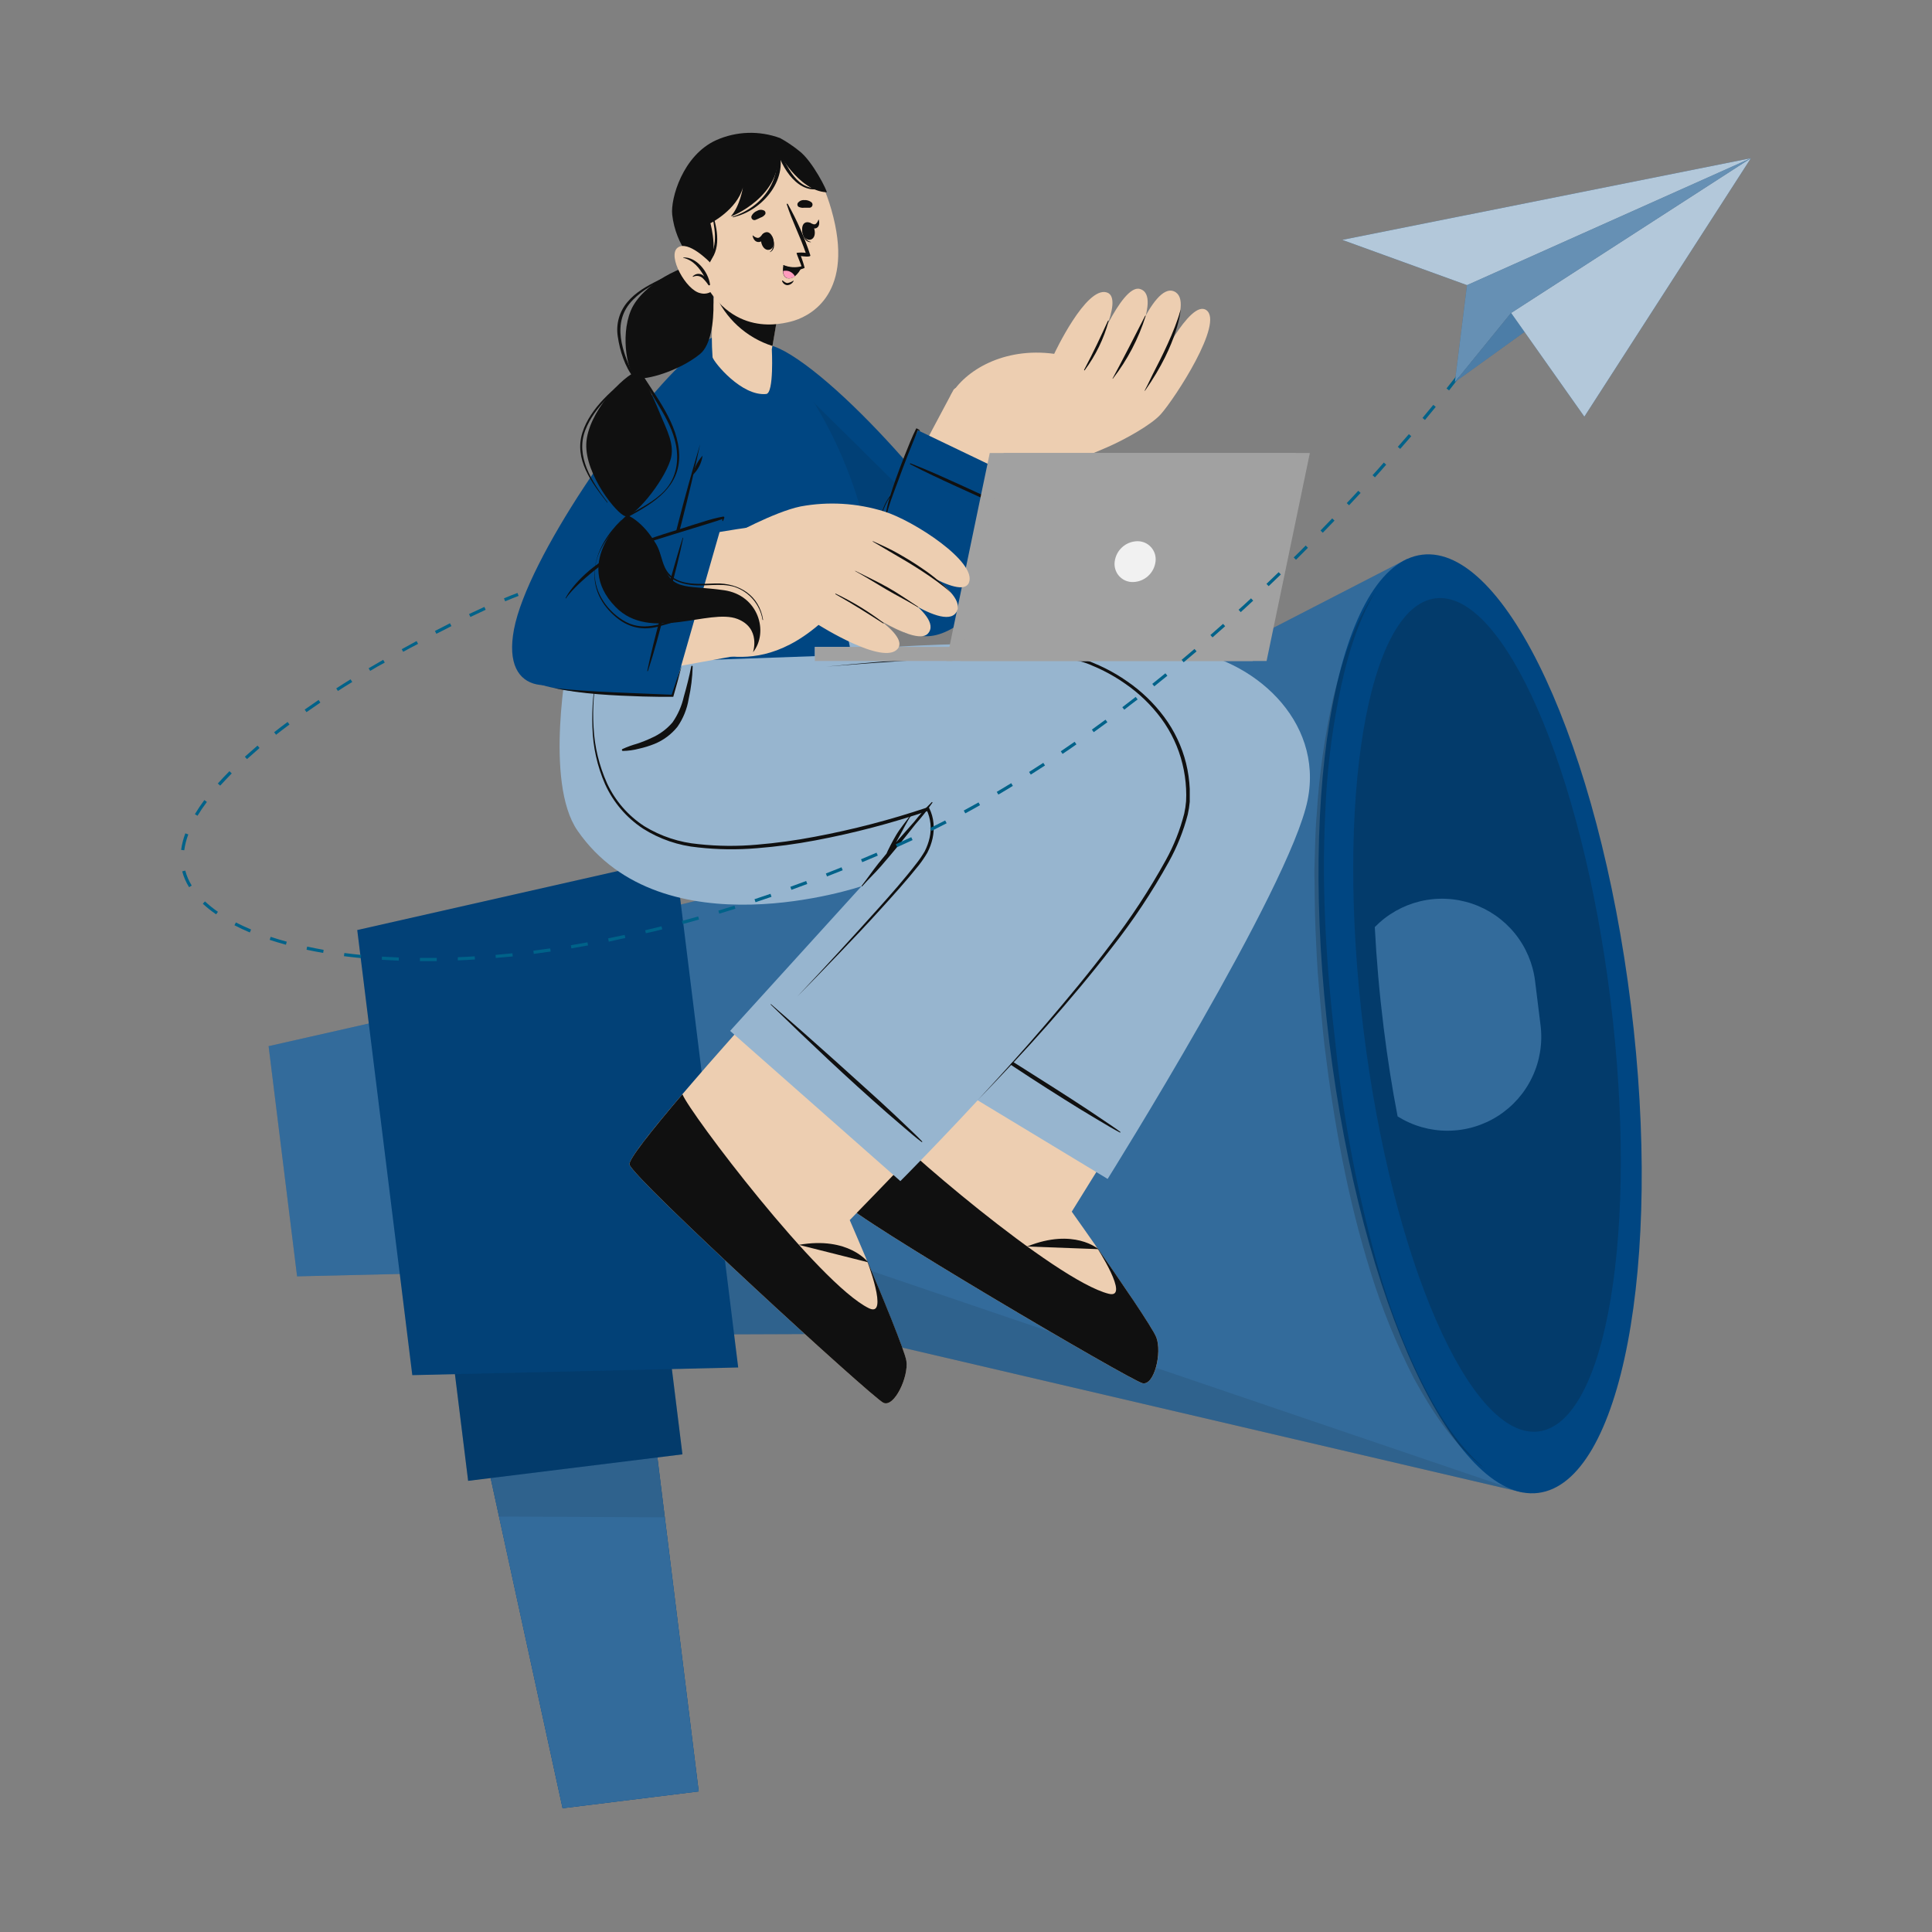 <svg width="160" height="160" viewBox="0 0 160 160" fill="none" xmlns="http://www.w3.org/2000/svg">
<rect x="0" y="0" width="160" height="160" fill="#808080" stroke="none"/>
<path d="M46.591 149.75L57.864 148.356L53.826 115.714L39.562 117.478L46.591 149.75Z" fill="#004682"/>
<path d="M39.562 117.478L42.238 129.789L46.591 149.753L57.864 148.359L53.826 115.714L39.562 117.478Z" fill="#004682"/>
<path opacity="0.2" d="M39.562 117.478L42.238 129.789L46.591 149.753L57.864 148.359L53.826 115.714L39.562 117.478Z" fill="white"/>
<path opacity="0.1" d="M39.562 117.478L41.327 125.597L55.055 125.656L53.826 115.714L39.562 117.478Z" fill="#101010"/>
<path d="M38.769 122.637L56.516 120.443L54.848 106.96L37.101 109.155L38.769 122.637Z" fill="#004682"/>
<path opacity="0.2" d="M38.769 122.637L56.516 120.443L54.848 106.96L37.101 109.155L38.769 122.637Z" fill="#101010"/>
<path d="M24.604 105.702L38.56 105.374L35.863 83.558L22.246 86.639L24.604 105.702Z" fill="#004682"/>
<g opacity="0.2">
<path d="M24.604 105.702L38.56 105.374L35.863 83.558L22.246 86.639L24.604 105.702Z" fill="white"/>
</g>
<path d="M42.422 78.36L46.401 110.555L69.876 110.467L126.108 123.599L116.543 46.285L65.209 72.729L42.422 78.36Z" fill="#004682"/>
<path opacity="0.2" d="M42.422 78.36L46.401 110.555L69.876 110.467L126.108 123.599L116.543 46.285L65.209 72.729L42.422 78.36Z" fill="white"/>
<path opacity="0.1" d="M126.106 123.606L69.877 110.474L46.402 110.565L45.379 102.296C52.32 102.964 70.531 104.703 70.905 104.829L126.106 123.606Z" fill="#101010"/>
<path d="M127.382 123.639C134.279 122.786 137.719 104.701 135.065 83.245C132.412 61.788 124.67 45.086 117.773 45.939C110.876 46.792 107.436 64.877 110.09 86.333C112.743 107.79 120.485 124.492 127.382 123.639Z" fill="#004682"/>
<path opacity="0.2" d="M112.922 85.323C115.28 104.372 121.767 119.246 127.412 118.548C133.058 117.849 135.726 101.843 133.372 82.794C131.017 63.745 124.523 48.856 118.882 49.551C113.24 50.246 110.568 66.26 112.922 85.323Z" fill="#101010"/>
<path d="M114.589 85.102C114.903 87.638 115.288 90.097 115.745 92.455C116.991 93.236 118.432 93.647 119.901 93.641C121.371 93.636 122.809 93.213 124.048 92.423C125.287 91.633 126.277 90.508 126.902 89.178C127.528 87.848 127.763 86.368 127.581 84.91L127.13 81.263C126.954 79.808 126.371 78.432 125.446 77.295C124.522 76.158 123.295 75.306 121.906 74.837C120.518 74.368 119.025 74.301 117.601 74.644C116.176 74.988 114.878 75.727 113.855 76.777C113.992 79.457 114.236 82.248 114.589 85.102Z" fill="#004682"/>
<path opacity="0.2" d="M114.589 85.102C114.903 87.638 115.288 90.097 115.745 92.455C116.991 93.236 118.432 93.647 119.901 93.641C121.371 93.636 122.809 93.213 124.048 92.423C125.287 91.633 126.277 90.508 126.902 89.178C127.528 87.848 127.763 86.368 127.581 84.91L127.13 81.263C126.954 79.808 126.371 78.432 125.446 77.295C124.522 76.158 123.295 75.306 121.906 74.837C120.518 74.368 119.025 74.301 117.601 74.644C116.176 74.988 114.878 75.727 113.855 76.777C113.992 79.457 114.236 82.248 114.589 85.102Z" fill="white"/>
<path d="M34.145 113.884L61.134 113.248L55.915 71.059L29.586 77.022L34.145 113.884Z" fill="#004682"/>
<g opacity="0.1">
<path d="M34.145 113.884L61.134 113.248L55.915 71.059L29.586 77.022L34.145 113.884Z" fill="#101010"/>
</g>
<path opacity="0.2" d="M113.91 48.992C112.086 51.629 111.161 54.77 110.396 57.861C109.697 60.987 109.247 64.163 109.051 67.36C108.907 68.956 108.907 70.556 108.852 72.156C108.886 73.756 108.873 75.356 108.942 76.952C109.012 78.549 109.082 80.149 109.229 81.742C109.376 83.335 109.498 84.927 109.679 86.517C110.452 92.857 111.58 99.184 113.494 105.3C114.436 108.364 115.647 111.338 117.113 114.187C118.657 116.982 120.439 119.745 123.017 121.667C120.572 119.592 118.909 116.811 117.515 113.981C116.143 111.121 115.023 108.146 114.168 105.091C112.444 98.976 111.247 92.725 110.591 86.405C109.844 80.117 109.438 73.735 109.749 67.398C109.864 64.231 110.226 61.077 110.832 57.966C111.444 54.867 112.265 51.744 113.91 48.992Z" fill="#101010"/>
<path d="M81.602 48.105C80.851 52.209 75.478 53.093 74.657 52.213C71.325 48.653 67.786 41.733 63.954 34.006C60.956 27.969 62.885 27.777 65.491 29.388C71.552 33.136 82.007 45.901 81.602 48.105Z" fill="#004682"/>
<path opacity="0.1" d="M81.6 48.108C80.849 52.209 75.48 53.093 74.655 52.213C71.323 48.653 67.787 41.733 63.952 34.006C62.502 31.082 62.146 29.251 62.715 28.71L81.523 47.291C81.608 47.554 81.634 47.834 81.6 48.108Z" fill="#101010"/>
<path d="M72.469 48.311C71.729 45.705 73.905 41.782 78.953 32.308C79.651 30.994 90.222 34.502 89.548 35.941C88.699 37.75 84.273 44.545 83.407 45.471C79.176 49.998 72.976 50.075 72.469 48.311Z" fill="#EDCEB1"/>
<path d="M85.624 39.493C85.624 39.493 89.375 38.054 91.782 36.999C93.124 36.409 95.338 35.193 96.128 34.309C97.309 32.985 101.399 26.701 99.894 25.677C98.535 24.748 95.702 30.596 95.702 30.596C95.702 30.596 99.08 24.947 97.235 24.133C95.391 23.319 93.085 30.348 93.085 30.348C93.085 30.348 96.425 24.469 94.388 23.927C92.848 23.518 90.388 29.778 90.388 29.778C90.388 29.778 93.222 24.706 91.66 24.217C89.934 23.676 87.304 29.303 87.304 29.303C83.112 28.73 79.891 30.701 78.728 32.751C78.504 33.142 85.624 39.493 85.624 39.493Z" fill="#EDCEB1"/>
<path d="M94.826 32.353C97.621 28.381 97.788 25.576 97.771 25.65C97.313 27.396 96.059 29.842 95.696 30.54C95.332 31.239 95.161 31.651 94.801 32.336C94.773 32.357 94.798 32.367 94.826 32.353Z" fill="#101010"/>
<path d="M92.159 31.365C93.365 29.809 94.286 28.051 94.877 26.174C94.877 26.1 94.86 26.111 94.825 26.174C94.388 27.054 92.613 30.488 92.138 31.347C92.131 31.368 92.149 31.375 92.159 31.365Z" fill="#101010"/>
<path d="M89.826 30.666C90.737 29.442 91.411 28.058 91.814 26.586C91.835 26.516 91.779 26.534 91.748 26.586C91.115 27.952 90.626 29.031 89.784 30.621C89.77 30.663 89.809 30.694 89.826 30.666Z" fill="#101010"/>
<path d="M87.255 41.027L76.024 35.641C76.024 35.641 70.725 46.414 71.955 48.793C72.507 49.841 74.435 52.618 76.601 52.691C81.579 52.863 87.255 41.027 87.255 41.027Z" fill="#004682"/>
<path d="M75.375 38.442C76.618 39.095 77.89 39.682 79.165 40.266C80.44 40.849 81.719 41.436 83.008 41.988C83.738 42.299 84.464 42.617 85.205 42.903C85.226 42.903 85.24 42.879 85.222 42.868C83.982 42.215 82.707 41.621 81.439 41.031C80.171 40.44 78.886 39.86 77.597 39.284C76.87 38.966 76.14 38.659 75.399 38.372C75.371 38.365 75.34 38.421 75.375 38.442Z" fill="#101010"/>
<path d="M76.159 35.623C76.05 35.547 75.893 35.452 75.879 35.48C75.53 36.179 75.226 36.958 74.936 37.684C74.646 38.411 74.381 39.124 74.122 39.85C73.982 40.242 73.85 40.636 73.731 41.031C73.398 41.478 73.153 41.984 73.008 42.523C73.008 42.551 73.046 42.565 73.053 42.523C73.202 42.048 73.415 41.595 73.686 41.178C73.382 42.144 73.227 43.151 73.224 44.164C73.224 42.652 73.885 41.188 74.388 39.791C74.639 39.092 74.908 38.394 75.177 37.695C75.446 36.996 75.747 36.319 76.009 35.623L76.155 35.693C76.19 35.718 76.18 35.641 76.159 35.623Z" fill="#101010"/>
<path d="M63.774 29.059C65.87 30.334 69.601 35.934 71.393 42.581C71.845 44.443 72.203 46.326 72.466 48.223C73.514 55.168 74.911 62.955 75.054 65.546C75.233 69.001 69.21 74.999 66.248 74.252C63.285 73.504 58.409 74.786 63.6 55.094C64.962 49.921 66.482 38.578 64.76 32.353C64.487 31.239 64.158 30.14 63.774 29.059Z" fill="#004682"/>
<path d="M94.623 114.555C93.656 114.349 70.498 100.714 69.943 99.635C69.73 99.226 71.522 95.74 73.786 91.6C74.278 90.702 74.792 89.78 75.319 88.844C78.736 82.772 82.505 76.408 82.505 76.408L98.022 85.49L90.41 97.678L88.758 100.344C88.758 100.344 95.29 109.531 95.769 110.778C96.248 112.026 95.594 114.761 94.623 114.555Z" fill="#EDCEB1"/>
<path d="M94.623 114.554C93.655 114.348 70.498 100.714 69.942 99.634C69.757 99.285 71.127 96.522 73.017 93.025C73.918 94.401 87.364 106.034 91.821 107.145C93.641 107.599 90.819 103.274 90.7 103.089C92.663 105.901 95.454 109.957 95.762 110.757C96.247 112.011 95.594 114.76 94.623 114.554Z" fill="#101010"/>
<path d="M90.966 103.449C90.966 103.449 88.943 101.661 85.059 103.229Z" fill="#101010"/>
<path d="M108.292 66.26C106.835 73.491 91.73 97.633 91.73 97.633L75.168 87.618L86.298 70.277C86.298 70.277 63.591 73.002 54.956 69.365C45.72 65.484 47.065 54.421 47.065 54.421L69.544 51.748C69.544 51.748 70.141 53.862 72.667 53.67C81.372 52.992 93.246 53.32 97.819 53.816C103.716 54.459 109.63 59.626 108.292 66.26Z" fill="#97B5CF"/>
<path d="M91.434 64.219C90.91 64.736 90.419 65.284 89.963 65.861C89.46 66.438 88.95 67.007 88.443 67.583V67.601L88.726 67.084C89.076 66.497 89.338 65.889 89.722 65.337C89.743 65.302 89.694 65.264 89.67 65.299C89.275 65.847 88.828 66.347 88.482 66.948C88.321 67.224 88.164 67.503 88.021 67.786C87.94 67.94 87.857 68.097 87.783 68.254C87.752 68.327 87.71 68.404 87.685 68.481C87.458 68.75 87.235 69.019 87.015 69.295C86.533 69.903 86.096 70.553 85.617 71.157C85.589 71.188 85.642 71.223 85.67 71.192C86.162 70.626 86.718 70.106 87.207 69.547C87.696 68.988 88.199 68.387 88.681 67.8C89.163 67.213 89.607 66.633 90.078 66.053C90.588 65.486 91.061 64.887 91.497 64.261C91.479 64.23 91.455 64.202 91.434 64.219Z" fill="#101010"/>
<path d="M92.789 93.745C92.355 93.417 91.894 93.116 91.444 92.812C90.993 92.508 90.553 92.208 90.102 91.911C89.187 91.303 88.258 90.709 87.329 90.115C85.467 88.921 83.591 87.751 81.711 86.58C80.663 85.924 79.594 85.288 78.536 84.638C78.518 84.638 78.49 84.659 78.511 84.669C80.309 85.906 82.119 87.127 83.94 88.334C85.761 89.54 87.624 90.73 89.529 91.904C90.053 92.225 90.581 92.542 91.112 92.854C91.65 93.169 92.188 93.504 92.743 93.787C92.778 93.801 92.809 93.763 92.789 93.745Z" fill="#101010"/>
<path d="M50.148 55.116C49.923 58.059 50.831 60.977 52.687 63.273C53.623 64.388 54.765 65.312 56.051 65.994C57.349 66.655 58.742 67.106 60.181 67.332C63.06 67.82 65.973 68.078 68.893 68.104C71.816 68.155 74.736 68.068 77.654 67.842C80.569 67.648 83.468 67.269 86.335 66.707C87.034 66.556 87.76 66.392 88.459 66.197C88.808 66.095 89.158 65.99 89.507 65.875C89.853 65.733 90.214 65.627 90.583 65.561C90.783 65.528 90.987 65.538 91.184 65.589C91.294 65.62 91.395 65.679 91.476 65.76C91.556 65.842 91.615 65.943 91.645 66.053C91.672 66.155 91.684 66.259 91.68 66.364C91.674 66.47 91.649 66.574 91.606 66.672C91.537 66.853 91.456 67.021 91.372 67.185C91.023 67.838 90.656 68.471 90.282 69.1C87.236 74.105 83.974 78.968 80.704 83.824C82.299 81.369 83.88 78.906 85.448 76.435C87.016 73.966 88.592 71.492 90.073 68.977C90.44 68.345 90.806 67.713 91.121 67.066C91.201 66.902 91.281 66.742 91.344 66.577C91.375 66.508 91.392 66.433 91.397 66.357C91.402 66.279 91.393 66.202 91.372 66.127C91.306 65.833 90.939 65.777 90.604 65.83C90.253 65.897 89.91 65.999 89.58 66.137C89.231 66.256 88.882 66.364 88.532 66.466C87.834 66.665 87.107 66.815 86.391 66.986C83.508 67.561 80.591 67.952 77.658 68.156C74.735 68.368 71.805 68.445 68.868 68.387C65.933 68.358 63.004 68.084 60.114 67.566C58.682 67.266 57.225 66.909 55.922 66.169C54.621 65.467 53.47 64.518 52.534 63.374C51.625 62.218 50.957 60.891 50.57 59.472C50.162 58.058 50.018 56.581 50.148 55.116Z" fill="#101010"/>
<path d="M73.166 116.176C72.262 115.774 52.451 97.616 52.133 96.445C52.011 96.002 54.484 92.952 57.583 89.375C58.25 88.599 58.945 87.803 59.658 86.999C64.262 81.759 69.275 76.331 69.275 76.331L82.55 88.439L72.573 98.775L70.372 101.043C70.372 101.043 74.847 111.386 75.056 112.707C75.266 114.027 74.064 116.577 73.166 116.176Z" fill="#EDCEB1"/>
<path d="M73.163 116.175C72.262 115.774 52.451 97.615 52.133 96.445C52.025 96.054 53.936 93.65 56.514 90.618C57.108 92.152 67.836 106.338 71.961 108.343C73.652 109.168 71.79 104.35 71.71 104.151C73.044 107.295 74.931 111.861 75.063 112.706C75.259 114.027 74.061 116.581 73.163 116.175Z" fill="#101010"/>
<path d="M71.889 104.536C71.889 104.536 70.285 102.367 66.156 103.093Z" fill="#101010"/>
<path d="M98.192 67.947C96.736 75.178 77.327 95.02 75.084 97.29L74.564 97.814L60.465 85.375L60.653 85.165L71.346 73.393C71.346 73.393 54.879 78.982 47.826 68.788C45.031 64.74 47.047 54.42 47.047 54.42L65.107 52.349C65.107 52.349 65.415 55.441 67.94 55.245C76.649 54.567 83.493 53.924 88.065 54.42C93.972 55.063 99.53 61.313 98.192 67.947Z" fill="#97B5CF"/>
<path d="M68.445 55.206C74.035 54.672 79.659 54.207 85.297 54.214C85.996 54.214 86.694 54.239 87.414 54.284C88.124 54.317 88.831 54.406 89.528 54.55C89.875 54.639 90.215 54.756 90.544 54.899C90.872 55.035 91.197 55.179 91.515 55.339C92.152 55.655 92.764 56.018 93.346 56.426C94.522 57.232 95.557 58.227 96.409 59.371C97.263 60.519 97.88 61.825 98.226 63.213C98.395 63.907 98.497 64.616 98.53 65.33C98.53 65.508 98.53 65.68 98.53 65.865C98.53 66.05 98.53 66.214 98.53 66.403C98.499 66.755 98.444 67.105 98.366 67.451C98.01 68.826 97.479 70.15 96.787 71.391C95.419 73.861 93.855 76.216 92.109 78.434C90.39 80.666 88.577 82.821 86.715 84.931C84.853 87.041 82.918 89.088 80.965 91.114C82.88 89.053 84.77 86.968 86.6 84.826C88.431 82.685 90.226 80.53 91.917 78.283C93.633 76.062 95.177 73.712 96.535 71.255C97.212 70.035 97.728 68.733 98.072 67.381C98.147 67.045 98.199 66.704 98.226 66.361C98.245 66.012 98.245 65.662 98.226 65.313C98.192 64.62 98.092 63.932 97.925 63.259C97.596 61.908 97.002 60.637 96.179 59.517C95.351 58.396 94.343 57.42 93.195 56.628C92.626 56.227 92.026 55.868 91.403 55.556C91.093 55.399 90.778 55.255 90.453 55.123C90.138 54.98 89.812 54.863 89.479 54.773C88.797 54.631 88.106 54.54 87.41 54.501C86.712 54.452 86.013 54.428 85.314 54.414C82.52 54.368 79.694 54.48 76.885 54.62C74.076 54.759 71.247 54.98 68.445 55.206Z" fill="#101010"/>
<path d="M77.167 66.427C76.643 66.941 76.153 67.489 75.7 68.065C75.193 68.642 74.683 69.211 74.18 69.788V69.805C74.274 69.634 74.365 69.456 74.463 69.288C74.795 68.705 75.071 68.097 75.455 67.541C75.46 67.534 75.462 67.526 75.461 67.517C75.46 67.509 75.455 67.501 75.448 67.496C75.441 67.491 75.433 67.489 75.424 67.49C75.415 67.491 75.408 67.496 75.403 67.503C75.011 68.055 74.561 68.572 74.215 69.155C74.054 69.428 73.901 69.707 73.754 69.99C73.674 70.147 73.593 70.301 73.52 70.458C73.482 70.533 73.448 70.61 73.418 70.689C73.192 70.954 72.968 71.227 72.751 71.499C72.266 72.107 71.829 72.757 71.354 73.361C71.329 73.393 71.382 73.428 71.406 73.396C71.899 72.834 72.454 72.313 72.944 71.751C73.433 71.188 73.939 70.591 74.418 70.004C74.896 69.417 75.347 68.841 75.815 68.257C76.323 67.688 76.795 67.089 77.23 66.462C77.216 66.438 77.188 66.406 77.167 66.427Z" fill="#101010"/>
<path d="M76.376 94.538C76.006 94.14 75.597 93.766 75.206 93.389C74.815 93.011 74.431 92.645 74.036 92.278C73.236 91.523 72.419 90.783 71.591 90.039C69.959 88.55 68.303 87.08 66.648 85.609C65.722 84.785 64.779 83.978 63.853 83.164C63.836 83.164 63.804 83.164 63.822 83.192C65.386 84.713 66.966 86.221 68.558 87.716C70.151 89.211 71.791 90.699 73.477 92.18C73.938 92.585 74.406 92.984 74.874 93.382C75.343 93.78 75.825 94.203 76.324 94.576C76.359 94.591 76.394 94.559 76.376 94.538Z" fill="#101010"/>
<path d="M49.505 55.416C49.18 56.995 49.062 58.61 49.156 60.219C49.235 61.825 49.614 63.402 50.274 64.869C50.949 66.323 52.022 67.557 53.369 68.429C54.733 69.262 56.272 69.769 57.865 69.91C59.466 70.082 61.081 70.096 62.685 69.952C64.288 69.819 65.882 69.601 67.461 69.299C70.624 68.707 73.741 67.895 76.791 66.871L76.907 66.832L76.959 66.933C77.151 67.321 77.269 67.74 77.308 68.17C77.349 68.593 77.323 69.02 77.232 69.435C77.139 69.848 76.992 70.248 76.795 70.622C76.586 70.98 76.352 71.323 76.096 71.65C75.069 72.939 73.965 74.158 72.861 75.373C71.757 76.589 70.626 77.784 69.49 78.965C68.355 80.145 67.209 81.329 66.056 82.5C67.184 81.305 68.303 80.103 69.413 78.895C70.521 77.682 71.628 76.47 72.722 75.248C73.815 74.025 74.898 72.802 75.901 71.499C76.151 71.182 76.378 70.849 76.582 70.5C76.763 70.145 76.899 69.768 76.987 69.379C77.162 68.604 77.076 67.794 76.743 67.073L76.91 67.133C73.835 68.177 70.691 69.002 67.499 69.602C65.907 69.903 64.3 70.117 62.685 70.245C61.068 70.383 59.44 70.362 57.826 70.182C56.2 70.031 54.634 69.497 53.253 68.624C51.878 67.719 50.788 66.442 50.109 64.942C49.459 63.453 49.103 61.851 49.062 60.226C48.997 58.61 49.146 56.993 49.505 55.416Z" fill="#101010"/>
<path d="M57.245 55.189C57.081 56.038 56.864 56.88 56.627 57.711C56.456 58.468 56.141 59.185 55.698 59.821C55.222 60.38 54.624 60.822 53.951 61.114C53.565 61.296 53.168 61.455 52.763 61.589C52.346 61.706 51.939 61.854 51.544 62.033C51.528 62.041 51.516 62.055 51.508 62.071C51.5 62.087 51.498 62.105 51.502 62.123C51.505 62.141 51.514 62.157 51.528 62.169C51.541 62.181 51.558 62.188 51.575 62.19C52.033 62.183 52.489 62.12 52.931 62.001C53.362 61.905 53.785 61.774 54.195 61.61C54.942 61.307 55.599 60.817 56.103 60.188C56.58 59.501 56.897 58.715 57.032 57.89C57.23 57.004 57.341 56.1 57.364 55.193C57.364 55.177 57.358 55.162 57.348 55.15C57.337 55.139 57.322 55.132 57.306 55.132C57.291 55.131 57.275 55.137 57.264 55.148C57.252 55.159 57.246 55.173 57.245 55.189Z" fill="#101010"/>
<path d="M46.719 55.071L70.512 54.232L68.765 45.324C68.765 45.324 70.735 42.75 70.25 40.049C69.715 37.094 64.098 29.751 63.612 29.342C61.743 27.704 60.06 27.096 58.495 28.249C53.056 32.273 46.719 55.071 46.719 55.071Z" fill="#004682"/>
<path d="M65.578 44.426C64.516 44.56 63.465 44.771 62.434 45.059C61.927 45.209 61.428 45.383 60.928 45.569C60.68 45.659 60.428 45.743 60.177 45.824C59.916 45.917 59.645 45.978 59.37 46.005C59.345 46.005 59.345 46.044 59.37 46.044C59.631 46.049 59.893 46.035 60.152 46.002C60.404 45.963 60.653 45.907 60.897 45.834C61.413 45.687 61.927 45.516 62.444 45.362C63.492 45.055 64.54 44.748 65.588 44.514C65.644 44.503 65.626 44.419 65.578 44.426Z" fill="#101010"/>
<path d="M68.238 45.278C67.358 45.216 66.475 45.205 65.593 45.243C65.153 45.264 64.716 45.31 64.28 45.369C64.07 45.397 63.861 45.429 63.654 45.464C63.448 45.498 63.2 45.568 62.956 45.603C62.931 45.603 62.931 45.645 62.956 45.642C63.172 45.614 63.396 45.642 63.616 45.614L64.273 45.572L65.59 45.495C66.47 45.432 67.337 45.38 68.227 45.352C68.276 45.348 68.276 45.282 68.238 45.278Z" fill="#101010"/>
<path d="M55.428 31.445C49.542 38.802 42.825 53.62 44.739 56.247C46.873 59.171 55.062 48.866 54.96 48.331C54.883 47.926 57.126 39.141 58.862 32.737C60.599 26.334 56.885 29.628 55.428 31.445Z" fill="#EDCEB1"/>
<path d="M55.023 48.332C55.198 47.399 58.297 35.794 59.142 32.14C59.9 28.863 59.142 27.641 56.697 29.904C52.156 34.068 43.691 46.215 42.566 52.118C41.487 57.809 46.231 57.708 49.763 54.742C52.638 52.307 55.023 48.332 55.023 48.332Z" fill="#004682"/>
<path d="M54.625 49.831C55.575 45.443 56.694 41.095 57.982 36.787C57.037 41.177 55.917 45.525 54.625 49.831Z" fill="#101010"/>
<path d="M57.383 39.322C57.502 38.731 57.778 38.183 58.183 37.736C58.103 38.34 57.821 38.899 57.383 39.322Z" fill="#101010"/>
<path d="M91.791 53.575H67.484V54.742H91.791V53.575Z" fill="#97B5CF"/>
<path d="M78.866 53.575H67.484V54.742H78.866V53.575Z" fill="#A1A1A1"/>
<path d="M78.383 54.742H103.744L107.328 37.517H81.967L78.383 54.742Z" fill="#A1A1A1"/>
<path d="M79.531 54.742H104.893L108.477 37.517H83.115L79.531 54.742Z" fill="#A1A1A1"/>
<path d="M92.314 46.511C92.285 46.725 92.303 46.943 92.367 47.149C92.43 47.355 92.537 47.545 92.681 47.706C92.825 47.866 93.001 47.994 93.199 48.08C93.397 48.165 93.611 48.207 93.827 48.202C94.29 48.193 94.734 48.017 95.077 47.706C95.421 47.395 95.64 46.971 95.696 46.511C95.724 46.298 95.706 46.081 95.642 45.875C95.579 45.669 95.471 45.479 95.328 45.319C95.184 45.158 95.007 45.03 94.81 44.944C94.612 44.858 94.398 44.816 94.183 44.821C93.72 44.831 93.277 45.007 92.933 45.318C92.59 45.628 92.37 46.052 92.314 46.511Z" fill="#F1F1F1"/>
<path d="M44.753 55.713C46.94 57.184 50.922 56.087 61.207 54.264C62.628 54.012 63.551 43.49 62.017 43.682C60.085 43.923 52.641 45.275 52.11 45.429C47.625 46.858 43.268 54.718 44.753 55.713Z" fill="#EDCEB1"/>
<path d="M60.513 44.387C60.513 44.387 64.094 42.396 66.298 41.942C68.602 41.516 70.975 41.657 73.211 42.354C75.629 43.095 80.963 46.546 80.236 48.269C79.573 49.816 74.298 46.001 74.298 46.001C74.298 46.001 80.317 49.005 79.188 50.721C78.06 52.436 72.181 47.664 72.181 47.664C72.181 47.664 78.297 50.888 76.841 52.474C75.744 53.673 70.183 49.645 70.183 49.645C70.183 49.645 75.422 52.44 74.343 53.732C73.155 55.15 67.79 51.751 67.79 51.751C64.502 54.546 61.795 54.546 59.87 54.298C59.399 54.232 60.513 44.387 60.513 44.387Z" fill="#EDCEB1"/>
<path d="M72.287 44.817C73.007 45.142 73.737 45.471 74.425 45.865C75.114 46.26 75.791 46.669 76.438 47.123C77.297 47.698 78.088 48.37 78.796 49.125C77.444 47.874 75.002 46.442 74.314 46.05C73.625 45.659 72.958 45.237 72.273 44.849L72.287 44.817Z" fill="#101010"/>
<path d="M70.832 47.277C71.734 47.735 72.645 48.154 73.526 48.65C74.406 49.146 75.192 49.698 76.03 50.246C76.097 50.288 76.051 50.309 75.985 50.271C75.122 49.75 74.287 49.335 73.417 48.825C72.547 48.315 71.702 47.777 70.818 47.294C70.804 47.288 70.818 47.27 70.832 47.277Z" fill="#101010"/>
<path d="M69.207 49.163C70.607 49.83 71.935 50.64 73.169 51.58C73.232 51.625 73.169 51.646 73.106 51.605C71.803 50.773 70.79 50.116 69.19 49.212C69.162 49.198 69.18 49.149 69.207 49.163Z" fill="#101010"/>
<path d="M59.924 42.903L55.7 57.621C55.7 57.621 45.175 57.806 43.474 56.014C42.258 54.732 47.002 47.158 51.921 45.432L59.924 42.903Z" fill="#004682"/>
<path d="M46.843 49.526C47.304 48.608 49.089 46.463 51.919 45.422C51.943 45.422 51.964 45.45 51.94 45.464C49.907 46.442 47.398 48.702 46.878 49.547C46.864 49.572 46.829 49.547 46.843 49.526Z" fill="#101010"/>
<path d="M53.607 55.549C53.904 54.099 54.278 52.667 54.655 51.235C55.032 49.803 55.406 48.367 55.818 46.945C56.052 46.142 56.279 45.335 56.541 44.538C56.541 44.517 56.583 44.538 56.58 44.538C56.286 45.988 55.916 47.424 55.532 48.856C55.148 50.288 54.784 51.724 54.386 53.153C54.162 53.96 53.925 54.763 53.663 55.556C53.649 55.605 53.583 55.591 53.607 55.549Z" fill="#101010"/>
<path d="M59.89 42.781C59.325 42.887 58.767 43.031 58.221 43.214C57.669 43.379 57.119 43.553 56.572 43.734C55.482 44.084 53.134 44.726 51.279 45.691C51.258 45.691 51.416 45.746 51.433 45.736C52.292 45.233 59.282 43.217 59.817 42.987C59.813 43.031 59.813 43.075 59.817 43.12C59.817 43.151 59.862 43.172 59.88 43.14C59.897 43.109 59.943 42.983 59.978 42.903C59.985 42.889 59.988 42.873 59.987 42.858C59.986 42.842 59.981 42.827 59.972 42.815C59.963 42.802 59.95 42.792 59.936 42.786C59.922 42.78 59.906 42.778 59.89 42.781Z" fill="#101010"/>
<path d="M56.455 55.126C56.239 55.993 56.005 56.852 55.757 57.708C54.911 57.708 54.066 57.708 53.224 57.68C50.779 57.599 48.281 57.491 45.867 56.981C48.641 57.309 52.854 57.404 55.69 57.537L55.603 57.599C55.876 56.77 56.158 55.947 56.452 55.13L56.455 55.126Z" fill="#101010"/>
<path d="M59.011 29.59C59.141 30.03 61.415 32.828 63.451 32.629C64.112 32.566 63.919 28.926 63.919 28.926L63.965 28.653L64.618 24.846L60.059 22.229L59.403 21.88C59.403 21.88 59.294 22.928 59.169 24.248C59.169 24.308 59.169 24.367 59.151 24.433C59.134 24.5 59.151 24.577 59.127 24.647C59.106 24.842 59.085 25.045 59.071 25.244C59.057 25.443 59.043 25.544 59.036 25.702C59.029 25.859 59.015 26.02 59.001 26.18C58.929 27.316 58.932 28.455 59.011 29.59Z" fill="#EDCEB1"/>
<path d="M59.176 24.252C59.608 25.29 60.261 26.221 61.089 26.981C61.917 27.741 62.901 28.312 63.972 28.653L64.625 24.846L60.067 22.229L59.41 21.88C59.41 21.88 59.301 22.938 59.176 24.252Z" fill="#101010"/>
<path d="M58.317 21.81C56.773 21.755 53.158 23.508 52.242 25.719C51.327 27.931 52.022 31.113 52.735 31.309C53.448 31.504 56.228 30.743 57.975 29.317C59.722 27.892 59.075 21.838 58.317 21.81Z" fill="#101010"/>
<path d="M58.322 21.818C58.371 21.797 58.36 21.716 58.322 21.723C57.019 21.929 55.709 22.621 54.539 23.204C53.592 23.673 52.631 24.2 51.95 25.028C51.621 25.419 51.38 25.878 51.244 26.371C51.108 26.864 51.081 27.381 51.164 27.886C51.332 29.038 51.751 30.39 52.495 31.302C52.519 31.326 52.575 31.302 52.554 31.271C51.562 29.22 50.556 26.677 52.436 24.811C54.011 23.226 56.317 22.653 58.322 21.818Z" fill="#101010"/>
<path d="M52.847 30.701C51.582 31.106 48.655 34.194 48.554 36.758C48.452 39.322 51.104 42.603 51.788 42.749C52.473 42.896 54.904 40.011 55.519 38.103C55.931 36.832 55.191 35.571 54.663 34.261C53.881 32.367 53.046 30.638 52.847 30.701Z" fill="#101010"/>
<path d="M56.245 37.653C56.172 35.071 54.296 32.846 53.024 30.733C53.024 30.712 52.972 30.733 52.982 30.753C53.856 32.849 55.522 34.558 55.976 36.828C56.242 38.173 56.014 39.585 55.054 40.619C54.222 41.513 53.07 42.061 52.025 42.662C51.955 42.704 52.025 42.802 52.092 42.767C54.188 41.628 56.322 40.318 56.245 37.653Z" fill="#101010"/>
<path d="M52.609 30.984C52.668 30.942 52.609 30.848 52.546 30.89C50.862 32.098 48.878 33.779 48.232 35.826C47.533 38.044 48.993 39.965 50.279 41.618C50.279 41.639 50.328 41.618 50.31 41.593C49.035 39.913 47.624 37.796 48.48 35.602C49.213 33.716 51.03 32.158 52.609 30.984Z" fill="#101010"/>
<path d="M51.929 42.655C52.847 43.025 54.269 44.402 54.723 46.131C55.513 49.093 56.589 48.395 59.963 48.88C62.807 49.289 63.694 52.342 62.36 54.019C62.36 54.019 63.034 52.021 61.074 51.259C58.73 50.351 53.84 53.191 50.986 50.274C47.286 46.501 51.929 42.655 51.929 42.655Z" fill="#101010"/>
<path d="M53.258 43.933C53.22 43.895 53.282 43.825 53.324 43.864C53.738 44.206 54.086 44.62 54.352 45.086C54.701 45.694 54.774 46.382 55.071 47.008C55.829 48.604 57.813 48.356 59.263 48.318C61.212 48.272 62.882 49.306 63.197 51.332C63.195 51.337 63.192 51.341 63.188 51.343C63.184 51.346 63.179 51.348 63.174 51.348C63.169 51.348 63.164 51.346 63.16 51.343C63.156 51.341 63.153 51.337 63.151 51.332C63.048 50.707 62.776 50.123 62.365 49.641C61.954 49.16 61.419 48.8 60.818 48.6C59.64 48.251 58.372 48.6 57.184 48.436C56.36 48.318 55.529 48.052 55.089 47.304C54.877 46.875 54.712 46.424 54.596 45.959C54.33 45.181 53.869 44.484 53.258 43.933Z" fill="#101010"/>
<path d="M51.458 43.071C51.458 43.053 51.503 43.071 51.489 43.095C50.494 44.286 49.435 45.485 49.271 47.099C49.096 48.845 50.137 50.459 51.577 51.36C53.187 52.37 54.742 51.664 56.387 51.175C57.575 50.826 58.797 50.564 60.027 50.864C60.065 50.864 60.051 50.934 60.027 50.931C58.067 50.669 56.369 51.406 54.514 51.891C53.002 52.286 51.741 51.867 50.637 50.767C48.192 48.342 49.24 45.209 51.458 43.071Z" fill="#101010"/>
<path d="M56.939 20.661C56.433 20.214 55.748 21.01 56.258 21.457C56.768 21.905 57.453 21.108 56.939 20.661Z" fill="#004682"/>
<path d="M57.502 21.461C56.995 21.014 56.31 21.81 56.803 22.258C57.295 22.705 58.008 21.908 57.502 21.461Z" fill="#004682"/>
<path d="M58.189 22.16C57.682 21.712 56.998 22.509 57.49 22.956C57.596 23.049 57.734 23.096 57.874 23.086C58.014 23.077 58.145 23.013 58.238 22.907C58.331 22.802 58.377 22.663 58.368 22.523C58.359 22.383 58.295 22.252 58.189 22.16Z" fill="#004682"/>
<path d="M58.951 22.743C58.444 22.296 57.76 23.093 58.252 23.54C58.745 23.987 59.461 23.194 58.951 22.743Z" fill="#004682"/>
<path d="M59.822 23.197C59.315 22.75 58.63 23.547 59.123 23.997C59.616 24.448 60.332 23.648 59.822 23.197Z" fill="#004682"/>
<path d="M60.721 23.491C60.214 23.043 59.529 23.84 60.039 24.287C60.549 24.734 61.231 23.927 60.721 23.491Z" fill="#004682"/>
<path d="M69.016 17.982C70.65 24.563 66.899 26.285 65.484 26.635C64.198 26.953 59.776 27.878 57.47 21.503C55.165 15.128 57.704 12.284 60.614 11.4C63.524 10.517 67.381 11.404 69.016 17.982Z" fill="#EDCEB1"/>
<path d="M58.321 22.058C59.687 21.643 58.834 18.488 58.834 18.488C58.834 18.488 61.025 17.381 61.524 15.529C61.524 15.529 61.28 17.077 60.536 17.901C60.41 18.041 64.972 16.197 64.378 12.462C64.378 12.462 66.104 15.819 68.462 15.924C68.574 15.924 67.299 13.329 66.17 12.487C65.683 12.092 65.161 11.742 64.612 11.439C62.887 10.798 60.979 10.861 59.299 11.613C56.532 12.878 55.526 16.462 55.669 17.772C55.953 20.347 57.675 22.258 58.321 22.058Z" fill="#101010"/>
<path d="M60.706 17.936C63.239 17.077 64.8 14.845 64.251 12.162C64.251 12.096 64.339 12.068 64.367 12.127C65.488 14.684 63.183 17.472 60.699 17.989C60.636 18.003 60.646 17.957 60.706 17.936Z" fill="#101010"/>
<path d="M58.287 21.912C59.468 20.794 59.283 19.334 58.986 17.884C58.986 17.842 59.049 17.818 59.063 17.863C59.489 19.261 59.73 21.007 58.385 22.013C58.371 22.026 58.353 22.033 58.335 22.033C58.316 22.033 58.298 22.025 58.285 22.012C58.272 21.998 58.265 21.98 58.266 21.961C58.266 21.943 58.274 21.925 58.287 21.912Z" fill="#101010"/>
<path d="M64.234 11.914C64.234 11.914 64.234 11.893 64.259 11.914C64.999 13.29 65.785 15.757 67.773 15.575C67.782 15.577 67.789 15.583 67.795 15.59C67.8 15.597 67.803 15.606 67.803 15.615C67.803 15.624 67.8 15.633 67.795 15.64C67.789 15.647 67.782 15.653 67.773 15.655C65.89 15.991 64.475 13.493 64.234 11.914Z" fill="#101010"/>
<path d="M67.063 17.203C66.903 17.203 66.756 17.203 66.599 17.203C66.434 17.227 66.266 17.197 66.12 17.119C66.08 17.084 66.052 17.038 66.041 16.986C66.029 16.934 66.035 16.881 66.057 16.832C66.116 16.744 66.197 16.674 66.292 16.628C66.387 16.582 66.493 16.562 66.599 16.57C66.816 16.554 67.031 16.619 67.203 16.752C67.24 16.785 67.267 16.828 67.281 16.876C67.294 16.924 67.294 16.975 67.279 17.023C67.264 17.07 67.236 17.113 67.198 17.145C67.159 17.177 67.113 17.197 67.063 17.203Z" fill="#101010"/>
<path d="M62.556 18.215C62.701 18.159 62.843 18.095 62.982 18.023C63.139 17.975 63.276 17.877 63.373 17.744C63.396 17.696 63.403 17.642 63.391 17.59C63.38 17.538 63.352 17.491 63.31 17.457C63.22 17.403 63.116 17.375 63.01 17.375C62.904 17.375 62.8 17.403 62.71 17.457C62.506 17.533 62.339 17.683 62.242 17.877C62.223 17.922 62.218 17.971 62.227 18.019C62.236 18.066 62.258 18.111 62.291 18.146C62.324 18.182 62.366 18.207 62.413 18.22C62.46 18.232 62.51 18.23 62.556 18.215Z" fill="#101010"/>
<path d="M63.953 19.596C63.953 19.596 63.922 19.627 63.929 19.644C64.051 20.084 64.121 20.612 63.754 20.86C63.754 20.86 63.754 20.892 63.754 20.884C64.24 20.696 64.142 19.997 63.953 19.596Z" fill="#101010"/>
<path d="M63.443 19.229C62.713 19.355 63.013 20.804 63.691 20.689C64.369 20.574 64.054 19.127 63.443 19.229Z" fill="#101010"/>
<path d="M63.18 19.366C63.072 19.474 62.978 19.645 62.831 19.69C62.684 19.736 62.482 19.621 62.346 19.498C62.346 19.498 62.321 19.498 62.325 19.523C62.38 19.799 62.545 20.064 62.852 20.043C63.16 20.022 63.275 19.739 63.285 19.442C63.285 19.39 63.226 19.324 63.18 19.366Z" fill="#101010"/>
<path d="M66.43 18.966C66.43 18.966 66.468 18.966 66.472 18.998C66.545 19.452 66.709 19.958 67.146 20.025C67.146 20.025 67.163 20.053 67.146 20.053C66.636 20.081 66.426 19.407 66.43 18.966Z" fill="#101010"/>
<path d="M66.738 18.419C67.437 18.219 67.786 19.659 67.136 19.844C66.486 20.029 66.141 18.6 66.738 18.419Z" fill="#101010"/>
<path d="M67.062 18.439C67.192 18.488 67.338 18.6 67.478 18.575C67.618 18.551 67.716 18.366 67.782 18.191C67.782 18.191 67.803 18.191 67.807 18.191C67.88 18.467 67.859 18.774 67.607 18.89C67.356 19.005 67.143 18.802 67.01 18.54C66.986 18.505 67.007 18.422 67.062 18.439Z" fill="#101010"/>
<path d="M64.81 23.232C64.936 23.32 65.065 23.449 65.233 23.438C65.4 23.406 65.559 23.341 65.701 23.246C65.701 23.246 65.732 23.246 65.725 23.267C65.676 23.368 65.601 23.454 65.506 23.516C65.412 23.578 65.303 23.612 65.191 23.616C65.093 23.607 65.001 23.568 64.926 23.506C64.851 23.444 64.796 23.361 64.768 23.267C64.757 23.236 64.785 23.218 64.81 23.232Z" fill="#101010"/>
<path d="M66.378 22.121C66.261 22.42 66.068 22.684 65.819 22.886C65.68 22.991 65.512 23.051 65.337 23.058C64.953 23.058 64.852 22.74 64.838 22.443C64.831 22.285 64.844 22.126 64.876 21.971C65.349 22.178 65.874 22.231 66.378 22.121Z" fill="#101010"/>
<path d="M65.837 22.886C65.698 22.991 65.529 23.051 65.355 23.057C64.971 23.057 64.869 22.739 64.856 22.443C65.045 22.395 65.245 22.414 65.423 22.494C65.601 22.575 65.747 22.713 65.837 22.886Z" fill="#FF9CBD"/>
<path d="M66.326 21.203C66.326 21.203 66.563 21.852 66.633 22.167C66.633 22.195 66.567 22.226 66.459 22.258C66.198 22.366 65.913 22.401 65.633 22.359C65.354 22.316 65.092 22.198 64.876 22.017C64.871 22.011 64.868 22.003 64.867 21.995C64.867 21.988 64.869 21.98 64.873 21.974C64.878 21.967 64.884 21.962 64.892 21.96C64.899 21.958 64.907 21.958 64.914 21.961C65.377 22.148 65.888 22.181 66.371 22.055C66.371 21.961 65.924 20.955 65.973 20.941C66.223 20.906 66.477 20.906 66.728 20.941C66.266 19.575 65.592 18.293 65.156 16.923C65.153 16.913 65.154 16.902 65.158 16.893C65.163 16.883 65.17 16.876 65.18 16.871C65.189 16.867 65.2 16.866 65.21 16.868C65.221 16.87 65.23 16.877 65.236 16.885C66 18.237 66.627 19.663 67.108 21.14C67.164 21.321 66.462 21.227 66.326 21.203Z" fill="#101010"/>
<path d="M58.767 21.702C58.767 21.702 56.975 19.844 56.112 20.518C55.25 21.192 56.811 24.043 58.002 24.28C58.151 24.321 58.307 24.331 58.46 24.31C58.613 24.289 58.76 24.238 58.892 24.158C59.025 24.079 59.14 23.974 59.231 23.849C59.321 23.724 59.386 23.582 59.421 23.432L58.767 21.702Z" fill="#EDCEB1"/>
<path d="M56.587 21.325C56.57 21.325 56.57 21.349 56.587 21.353C57.415 21.545 57.939 22.205 58.334 22.911C58.276 22.84 58.204 22.782 58.122 22.742C58.04 22.702 57.951 22.68 57.859 22.677C57.768 22.675 57.677 22.692 57.593 22.729C57.51 22.765 57.434 22.818 57.373 22.886C57.352 22.886 57.373 22.935 57.401 22.925C57.531 22.859 57.678 22.835 57.823 22.857C57.967 22.879 58.1 22.945 58.205 23.047C58.379 23.217 58.535 23.406 58.669 23.609C58.715 23.672 58.837 23.609 58.799 23.54C58.662 22.523 57.67 21.255 56.587 21.325Z" fill="#101010"/>
<path d="M35.195 79.594H34.776V79.332H35.191H36.169V79.594H35.195ZM33.026 79.556C32.55 79.538 32.086 79.514 31.628 79.486V79.224C32.086 79.252 32.55 79.276 33.026 79.294V79.556ZM37.916 79.535V79.273C38.374 79.255 38.838 79.231 39.313 79.199L39.331 79.461C38.852 79.493 38.384 79.517 37.927 79.535H37.916ZM29.881 79.343C29.406 79.297 28.938 79.245 28.484 79.186L28.519 78.924C28.966 78.983 29.431 79.035 29.916 79.084L29.881 79.343ZM41.06 79.343L41.039 79.081C41.497 79.042 41.961 78.997 42.437 78.948L42.465 79.206C41.993 79.248 41.528 79.29 41.067 79.332L41.06 79.343ZM44.204 78.993L44.169 78.731L45.566 78.543L45.605 78.801C45.119 78.875 44.658 78.937 44.201 78.997L44.204 78.993ZM26.762 78.916C26.294 78.836 25.829 78.745 25.386 78.651L25.438 78.396C25.882 78.49 26.343 78.578 26.804 78.662L26.762 78.916ZM47.317 78.539L47.275 78.281L48.651 78.04L48.697 78.298L47.317 78.539ZM23.681 78.239C23.216 78.113 22.766 77.977 22.336 77.834L22.416 77.585C22.843 77.729 23.293 77.862 23.747 77.987L23.681 78.239ZM50.415 77.97L50.363 77.711C50.813 77.621 51.271 77.526 51.729 77.425L51.785 77.683C51.32 77.781 50.866 77.879 50.412 77.987L50.415 77.97ZM53.489 77.296L53.43 77.041C53.881 76.936 54.331 76.824 54.785 76.712L54.848 76.967C54.391 77.079 53.954 77.191 53.486 77.289L53.489 77.296ZM20.691 77.222C20.244 77.034 19.814 76.835 19.416 76.625L19.534 76.394C19.929 76.597 20.352 76.793 20.792 76.978L20.691 77.222ZM56.542 76.524L56.476 76.269C56.92 76.15 57.37 76.028 57.821 75.898L57.891 76.15C57.447 76.282 56.986 76.405 56.539 76.527L56.542 76.524ZM17.899 75.72C17.51 75.456 17.141 75.163 16.796 74.843L16.974 74.651C17.311 74.964 17.671 75.253 18.05 75.514L17.899 75.72ZM59.568 75.664L59.491 75.416C59.935 75.283 60.378 75.144 60.825 75.004L60.906 75.255L59.568 75.664ZM62.569 74.718L62.485 74.469C62.925 74.326 63.365 74.176 63.809 74.022L63.892 74.27C63.449 74.424 63.009 74.574 62.569 74.718ZM65.541 73.691L65.454 73.442L66.764 72.96L66.855 73.208C66.418 73.373 65.978 73.533 65.541 73.691ZM15.66 73.474C15.404 73.069 15.212 72.627 15.091 72.164L15.342 72.097C15.458 72.535 15.638 72.953 15.877 73.338L15.66 73.474ZM68.49 72.583L68.395 72.339L69.691 71.825L69.789 72.07L68.49 72.583ZM71.407 71.402L71.305 71.161L72.591 70.616L72.696 70.857L71.407 71.402ZM15.258 70.417L15 70.382C15.065 69.914 15.183 69.455 15.349 69.013L15.594 69.104C15.434 69.528 15.321 69.968 15.258 70.417ZM74.296 70.155L74.187 69.914L74.418 69.809C74.767 69.656 75.117 69.495 75.466 69.334L75.578 69.572L74.53 70.05L74.296 70.155ZM77.146 68.814L77.027 68.576C77.447 68.371 77.862 68.162 78.275 67.948L78.397 68.178C77.981 68.395 77.562 68.604 77.146 68.814ZM16.362 67.56L16.139 67.427C16.38 67.023 16.642 66.633 16.925 66.257L17.134 66.414C16.855 66.782 16.595 67.165 16.355 67.56H16.362ZM79.941 67.357L79.815 67.126C80.224 66.906 80.632 66.679 81.038 66.452L81.163 66.679C80.762 66.91 80.353 67.137 79.944 67.357H79.941ZM82.68 65.803L82.547 65.579C82.948 65.341 83.347 65.104 83.745 64.859L83.881 65.083C83.487 65.328 83.085 65.565 82.683 65.803H82.68ZM18.235 65.062L18.039 64.887C18.336 64.555 18.661 64.21 19.003 63.867L19.192 64.052C18.85 64.402 18.528 64.744 18.235 65.062ZM85.366 64.15L85.226 63.93L86.4 63.176L86.543 63.392L85.366 64.15ZM20.453 62.865L20.278 62.669C20.628 62.365 20.977 62.054 21.326 61.747L21.494 61.946C21.145 62.267 20.788 62.561 20.453 62.865ZM87.996 62.435L87.85 62.218C88.234 61.96 88.615 61.698 88.996 61.432L89.146 61.645C88.765 61.918 88.381 62.176 87.996 62.435ZM22.863 60.849L22.703 60.643C23.052 60.356 23.44 60.074 23.817 59.791L23.974 60C23.595 60.28 23.224 60.563 22.863 60.849ZM90.578 60.636L90.424 60.423C90.802 60.15 91.179 59.878 91.553 59.602L91.71 59.812L90.578 60.636ZM25.382 58.977L25.232 58.764C25.614 58.493 25.998 58.228 26.385 57.967L26.531 58.184C26.147 58.446 25.763 58.708 25.382 58.977ZM93.107 58.774L92.946 58.568C93.32 58.285 93.687 58.002 94.054 57.715L94.215 57.922C93.848 58.198 93.477 58.481 93.107 58.774ZM27.988 57.23L27.848 57.01C28.24 56.755 28.634 56.503 29.033 56.259L29.172 56.479C28.774 56.716 28.383 56.965 27.988 57.219V57.23ZM95.591 56.839L95.427 56.636L96.513 55.759L96.677 55.962L95.591 56.839ZM30.66 55.567L30.528 55.344C30.931 55.111 31.332 54.878 31.733 54.645L31.866 54.872C31.464 55.078 31.062 55.316 30.66 55.557V55.567ZM98.026 54.847L97.858 54.645C98.207 54.344 98.574 54.044 98.924 53.744L99.095 53.943L98.026 54.847ZM33.399 53.992L33.27 53.765C33.682 53.534 34.094 53.31 34.5 53.09L34.622 53.321C34.206 53.534 33.797 53.754 33.385 53.981L33.399 53.992ZM100.415 52.786L100.24 52.591C100.59 52.283 100.939 51.972 101.288 51.665L101.463 51.861C101.114 52.168 100.764 52.486 100.415 52.786ZM36.138 52.486L36.019 52.255L37.266 51.616L37.385 51.85C36.99 52.06 36.575 52.27 36.138 52.486ZM38.954 51.089L38.842 50.855C39.282 50.645 39.705 50.446 40.114 50.261L40.222 50.498C39.831 50.68 39.404 50.879 38.968 51.089H38.954ZM102.752 50.694L102.574 50.498C102.923 50.184 103.273 49.866 103.605 49.552L103.783 49.744L102.752 50.694ZM41.836 49.796L41.734 49.552C42.136 49.384 42.51 49.234 42.856 49.105L42.947 49.349C42.608 49.478 42.234 49.629 41.836 49.796ZM105.065 48.542L104.883 48.353L105.893 47.386L106.074 47.574L105.065 48.542ZM107.325 46.352L107.14 46.167C107.489 45.835 107.807 45.506 108.132 45.178L108.317 45.363C107.999 45.691 107.667 46.02 107.332 46.352H107.325ZM109.547 44.12L109.358 43.934C109.69 43.585 110.011 43.264 110.329 42.932L110.518 43.114L109.547 44.12ZM111.723 41.845L111.534 41.664L112.488 40.644L112.68 40.822L111.723 41.845ZM113.861 39.529L113.669 39.355C113.99 39.005 114.301 38.656 114.601 38.307L114.797 38.481C114.504 38.827 114.189 39.173 113.868 39.529H113.861ZM115.957 37.175L115.761 37.004C116.079 36.637 116.387 36.284 116.677 35.956L116.876 36.123C116.586 36.455 116.282 36.808 115.96 37.175H115.957ZM118.007 34.778L117.805 34.611C118.13 34.223 118.427 33.863 118.699 33.531L118.902 33.696C118.633 34.027 118.336 34.391 118.011 34.778H118.007ZM120.002 32.333L119.796 32.169C120.362 31.47 120.659 31.061 120.659 31.061L120.869 31.219C120.869 31.219 120.575 31.613 120.006 32.333H120.002Z" fill="#006289"/>
<path d="M121.491 23.614L120.488 31.642L125.141 25.919L144.997 13.102L121.491 23.614Z" fill="#004682"/>
<path opacity="0.4" d="M121.491 23.614L120.488 31.642L125.141 25.919L144.997 13.102L121.491 23.614Z" fill="white"/>
<path d="M126.263 27.481L120.488 31.642L125.141 25.92L126.263 27.481Z" fill="#004682"/>
<path opacity="0.3" d="M126.263 27.481L120.488 31.642L125.141 25.92L126.263 27.481Z" fill="white"/>
<path d="M125.145 25.919L145.001 13.102L131.209 34.506L125.145 25.919Z" fill="#004682"/>
<path opacity="0.7" d="M125.145 25.919L145.001 13.102L131.209 34.506L125.145 25.919Z" fill="white"/>
<path d="M121.493 23.614L111.16 19.866L145 13.102L121.493 23.614Z" fill="#004682"/>
<path opacity="0.7" d="M121.493 23.614L111.16 19.866L145 13.102L121.493 23.614Z" fill="white"/>
</svg>
